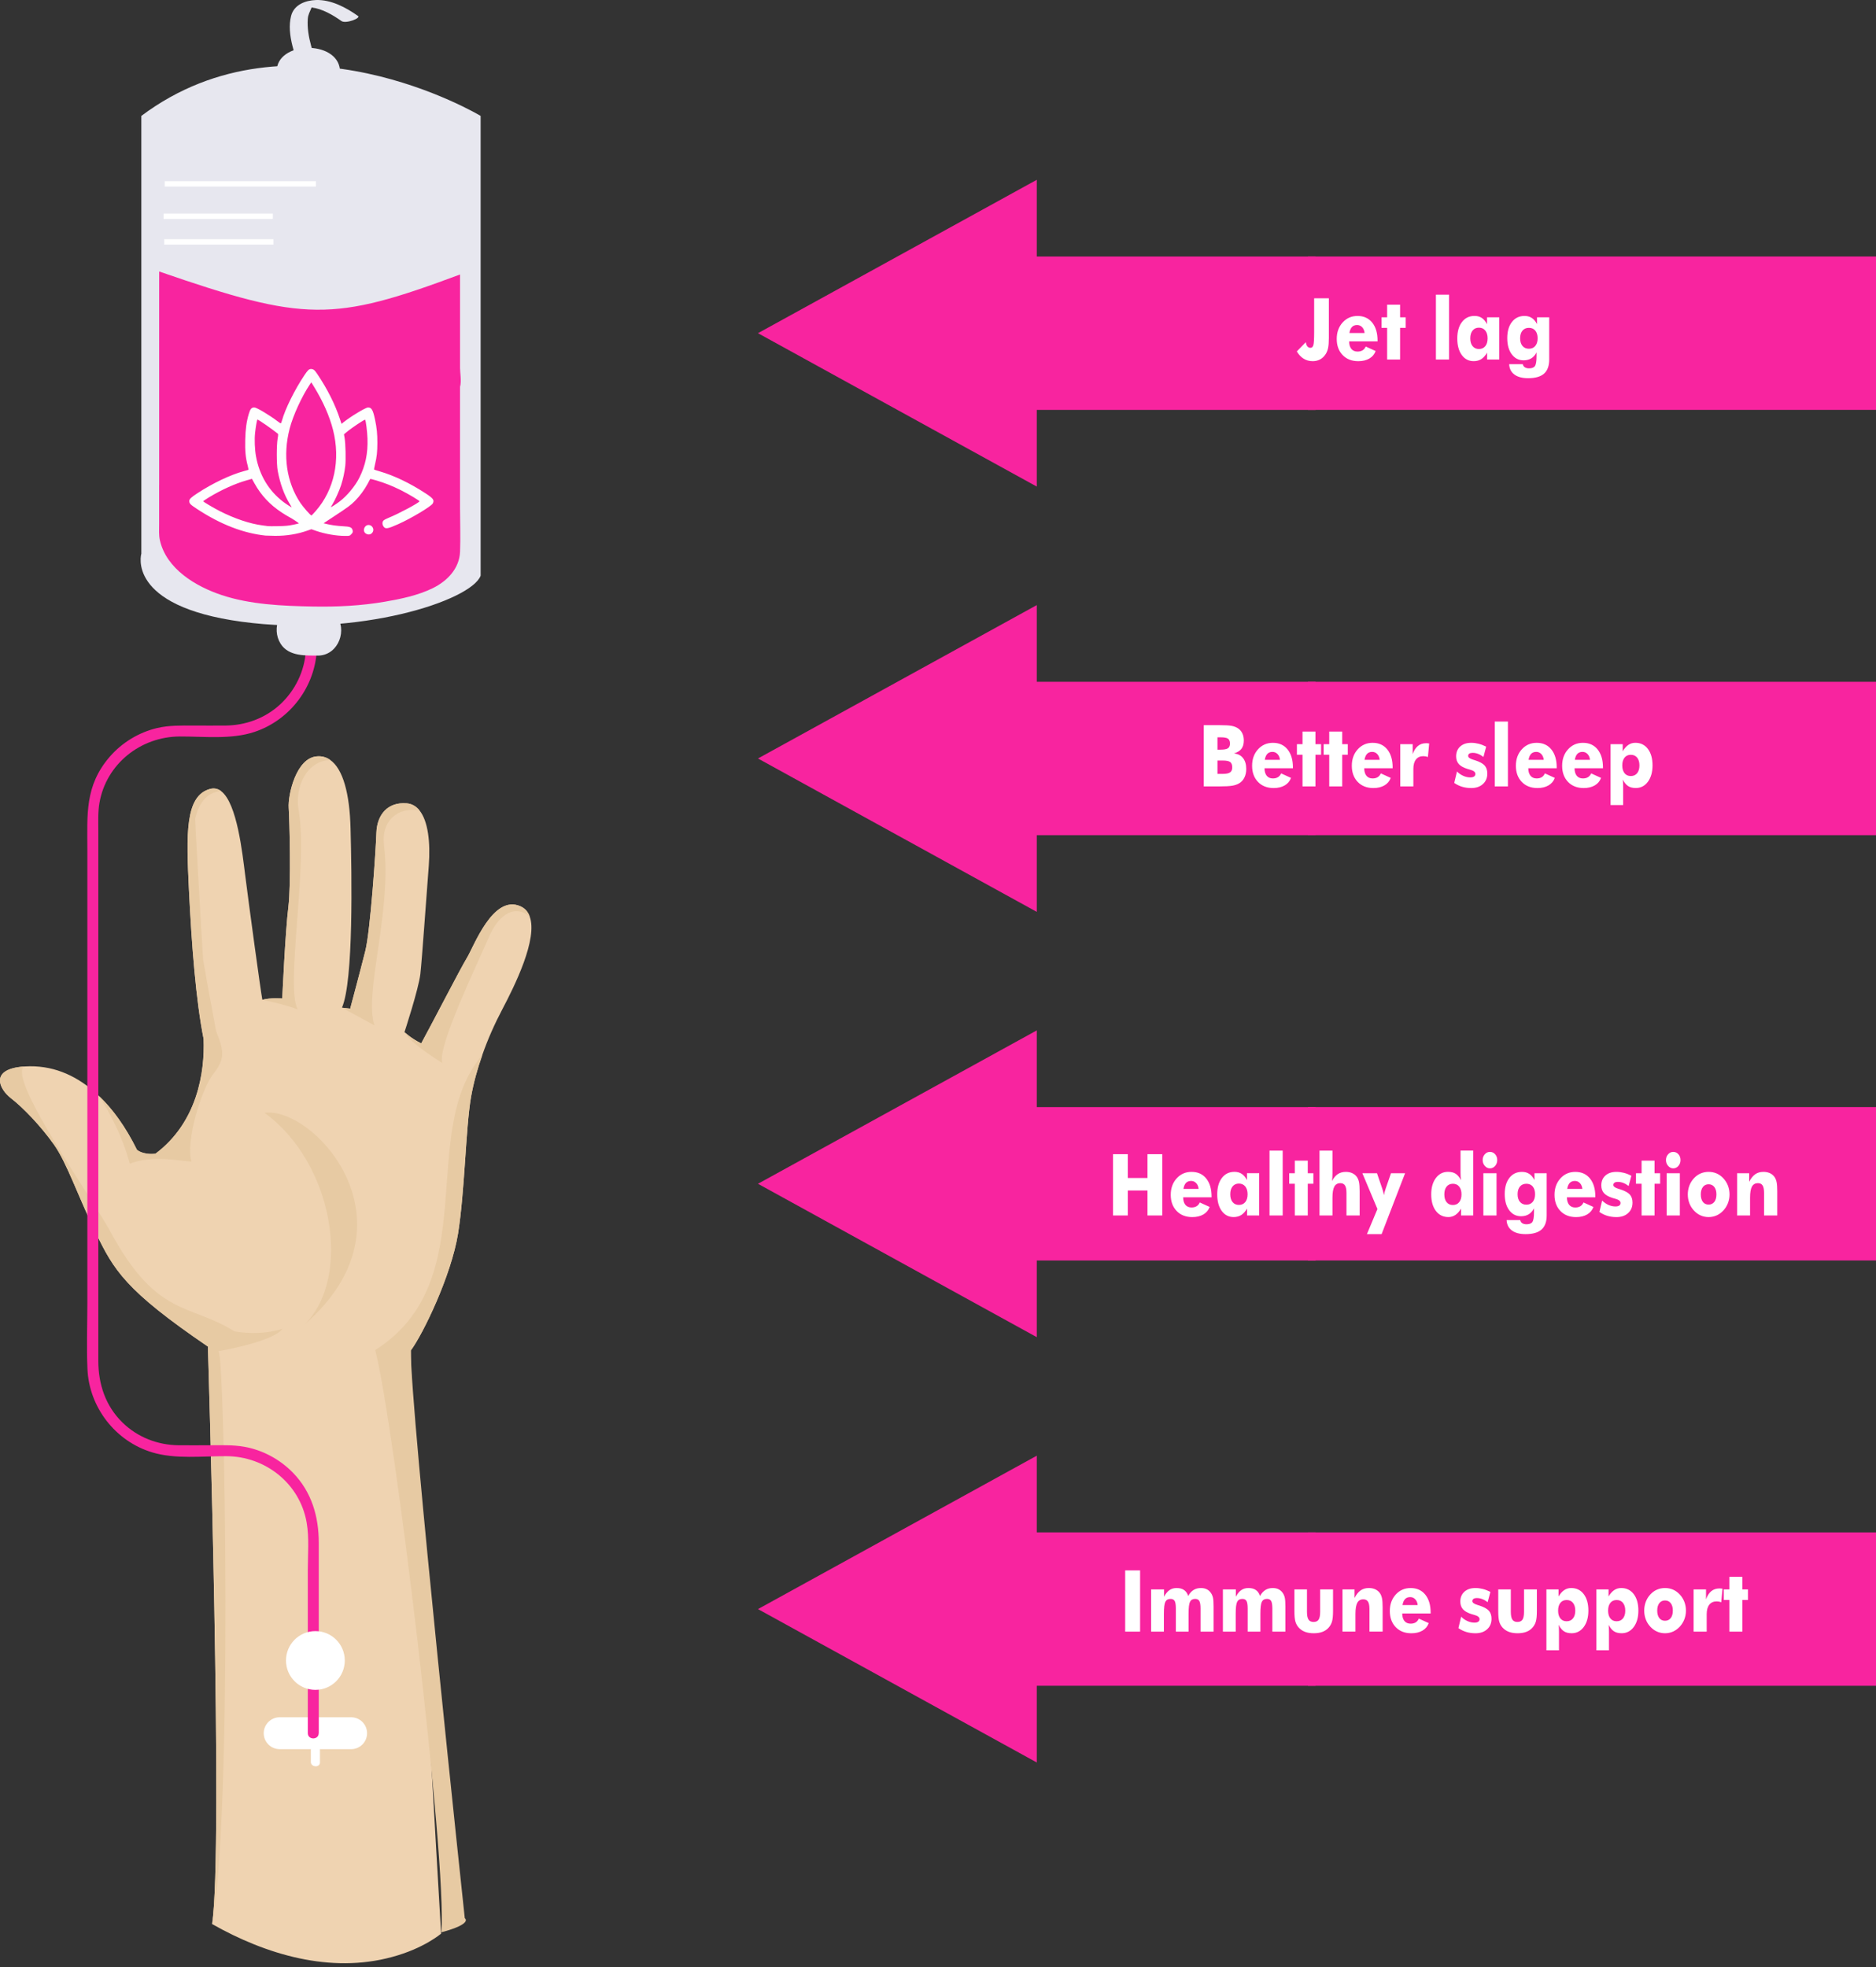 <svg width="372" height="390" viewBox="0 0 372 390" fill="none" xmlns="http://www.w3.org/2000/svg">
<rect x="0" y="0" width="372" height="390" fill="#333333" stroke="none"/>
<path fill-rule="evenodd" clip-rule="evenodd" d="M42.049 381.486C52.761 387.55 65.503 391.347 77.72 388.025C84.083 386.324 87.468 383.385 87.468 383.385C87.468 383.385 81.333 279.31 81.462 267.758C83.906 264.453 89.471 252.935 90.823 244.599C92.161 236.272 92.347 223.57 93.397 217.525C93.891 214.728 94.65 211.958 95.619 209.226L95.627 209.2C96.729 206.039 98.109 202.957 99.638 200.058C102.007 195.56 106.714 186.125 105.021 181.68C104.701 180.8 104.121 180.111 103.218 179.702C97.771 177.237 93.947 187.694 92.61 189.879C91.273 192.064 85.892 202.545 83.525 206.877C81.578 205.936 80.205 204.649 80.205 204.649C80.205 204.649 82.988 196.181 83.354 193.131C83.694 190.073 84.527 178.04 85.029 171.597C85.369 166.988 84.882 162.795 83.187 160.688C82.526 159.863 81.661 159.349 80.606 159.278C76.878 158.99 74.771 161.513 74.638 165.085C74.519 168.65 73.437 184.616 72.433 188.567C71.439 192.533 69.438 199.995 69.438 199.995L67.809 199.793C70.127 194.518 69.754 173.428 69.514 164.331C69.35 157.361 68.013 152.474 65.498 150.693C64.756 150.146 63.878 149.886 62.889 149.962C58.702 150.216 57.079 157.658 57.246 160.141C57.402 162.611 57.751 175.202 57.18 179.841C56.587 184.478 55.969 197.974 55.969 197.974C55.969 197.974 53.797 197.767 52.026 198.227C51.751 197.006 49.299 178.94 48.631 173.612C48.063 169.177 47.019 159.258 43.845 156.859C43.204 156.374 42.458 156.2 41.625 156.432C36.648 157.822 36.935 165.444 37.465 176.476C38.002 187.482 38.858 198.403 40.369 205.997C40.631 212.578 39.13 222.531 30.823 228.749C28.282 229.029 27.152 227.972 27.152 227.972C22.912 219.375 15.585 210.785 4.932 211.451L4.735 211.463C-2.139 211.963 -0.174 215.934 2.175 217.753C4.559 219.592 8.108 223.275 10.704 226.95C13.287 230.611 15.336 236.89 18.958 244.355C22.566 251.827 24.836 255.823 41.221 266.989C41.221 266.989 44.347 367.038 42.044 381.483L42.049 381.486Z" fill="#EFD3B1"/>
<path fill-rule="evenodd" clip-rule="evenodd" d="M42.049 381.486C46.108 360.829 44.627 269.113 43.341 267.897C43.341 267.897 54.085 266.091 56.007 263.472C51.678 264.804 47.654 264.193 46.461 263.959C37.576 258.379 31.118 261.305 21.86 244.15C18.487 237.869 1.587 214.079 4.74 211.466C-2.134 211.965 -0.169 215.936 2.18 217.755C4.564 219.594 8.113 223.277 10.709 226.953C13.292 230.613 15.341 236.892 18.963 244.357C22.571 251.83 24.841 255.826 41.227 266.991C41.227 266.991 44.352 367.04 42.049 381.486Z" fill="#E7CAA3"/>
<path fill-rule="evenodd" clip-rule="evenodd" d="M87.519 383.125C93.881 381.425 92.163 380.327 92.163 380.327C92.163 380.327 81.335 279.312 81.464 267.761C83.909 264.456 89.474 252.937 90.826 244.602C92.163 236.274 92.35 223.572 93.399 217.528C93.894 214.73 94.653 211.96 95.622 209.228C82.541 224.415 96.119 253.898 74.408 267.682C78.195 282.448 88.682 368.867 87.516 383.125H87.519Z" fill="#E7CAA3"/>
<path fill-rule="evenodd" clip-rule="evenodd" d="M80.208 204.652C81.275 206.847 87.713 210.762 87.713 210.762C86.618 207.747 94.552 191.34 97.002 185.681C98.528 182.121 101.565 178.978 105.024 181.68C104.704 180.8 104.123 180.111 103.22 179.702C97.774 177.237 93.949 187.694 92.612 189.879C91.275 192.064 85.894 202.546 83.528 206.877C81.58 205.936 80.208 204.649 80.208 204.649V204.652Z" fill="#E7CAA3"/>
<path fill-rule="evenodd" clip-rule="evenodd" d="M67.811 199.798L74.259 203.315C72.08 197.064 77.773 180.641 76.141 167.56C75.558 162.825 78.79 159.937 83.19 160.691C82.529 159.866 81.663 159.351 80.609 159.281C76.88 158.993 74.774 161.516 74.64 165.088C74.522 168.653 73.439 184.619 72.435 188.57C71.441 192.535 69.441 199.998 69.441 199.998L67.811 199.796V199.798Z" fill="#E7CAA3"/>
<path fill-rule="evenodd" clip-rule="evenodd" d="M52.031 198.231C52.031 198.231 56.396 199.132 59.017 200.126C56.555 195.373 61.159 171.39 59.211 160.628C58.424 156.241 60.684 150.834 65.5 150.698C64.759 150.151 63.881 149.891 62.892 149.966C58.704 150.221 57.082 157.663 57.248 160.148C57.405 162.618 57.753 175.209 57.183 179.848C56.59 184.485 55.972 197.982 55.972 197.982C55.972 197.982 53.8 197.775 52.029 198.234L52.031 198.231Z" fill="#E7CAA3"/>
<path fill-rule="evenodd" clip-rule="evenodd" d="M25.722 230.719C30.331 228.991 35.553 230.184 37.965 230.311C36.782 226.368 39.884 215.949 42.377 212.825C44.867 209.7 44.216 207.959 42.851 204.437C42.798 204.299 40.427 191.319 40.273 190.229C40.217 189.828 38.653 162.525 38.696 162.333C39.721 157.832 42.281 156.962 43.855 156.864C43.215 156.382 42.468 156.205 41.635 156.437C36.658 157.827 36.946 165.449 37.475 176.48C38.013 187.487 38.868 198.408 40.379 206.001C40.641 212.583 39.14 222.535 30.833 228.754C28.293 229.034 27.162 227.977 27.162 227.977C24.849 223.285 22.321 219.859 19.645 217.326C23.058 222.578 24.947 227.629 25.724 230.719H25.722Z" fill="#E7CAA3"/>
<path fill-rule="evenodd" clip-rule="evenodd" d="M52.453 220.643C66.118 230.568 69.857 253.169 60.445 262.566C83.581 242.374 62.135 219.294 52.453 220.643Z" fill="#E7CAA3"/>
<path d="M55.455 340.491H69.627C71.371 340.491 72.788 341.909 72.788 343.652C72.788 345.395 71.371 346.813 69.627 346.813H55.455C53.712 346.813 52.294 345.395 52.294 343.652C52.294 341.909 53.712 340.491 55.455 340.491Z" fill="white"/>
<path d="M61.641 349.366C61.641 348.218 61.641 347.071 61.641 345.923C61.641 344.868 63.444 344.964 63.444 346.019C63.444 347.167 63.444 348.314 63.444 349.462C63.444 350.517 61.641 350.421 61.641 349.364V349.366Z" fill="white"/>
<path d="M63.212 343.64C63.212 335.299 63.212 326.957 63.212 318.617C63.212 314.383 63.212 310.153 63.212 305.92C63.212 300.708 61.812 295.834 58.096 292.009C55.523 289.363 52.097 287.504 48.457 286.86C46.166 286.454 43.83 286.558 41.514 286.558C39.466 286.558 37.417 286.583 35.366 286.558C31.242 286.505 27.283 284.966 24.314 282.077C20.936 278.793 19.496 274.456 19.496 269.837C19.496 267.655 19.496 265.47 19.496 263.288C19.496 243.093 19.496 222.899 19.496 202.702C19.496 192.957 19.496 183.211 19.496 173.466C19.496 170.532 19.496 167.598 19.496 164.662C19.496 162.845 19.407 160.983 19.72 159.19C21.067 151.455 27.889 146.066 35.629 146.026C40.45 146.001 45.81 146.669 50.455 145.123C57.599 142.744 62.604 136.023 62.836 128.498C62.97 124.172 62.844 119.825 62.844 115.498C62.844 113.992 62.844 112.489 62.844 110.983C62.844 109.588 60.677 109.585 60.677 110.983C60.677 115.357 60.677 119.729 60.677 124.101C60.677 125.731 60.742 127.376 60.647 129C60.407 133.077 58.512 136.942 55.515 139.699C52.584 142.396 48.754 143.806 44.789 143.857C42.642 143.884 40.495 143.857 38.348 143.857C35.919 143.857 33.502 143.788 31.115 144.359C27.533 145.214 24.213 147.227 21.796 150.004C16.759 155.797 17.321 161.546 17.321 168.539C17.321 177.293 17.321 186.047 17.321 194.801C17.321 215.964 17.321 237.125 17.321 258.288C17.321 262.662 17.147 267.075 17.341 271.446C17.677 279.042 22.886 285.77 30.174 287.965C34.804 289.36 40.129 288.697 44.905 288.722C52.647 288.762 59.463 294.154 60.81 301.886C61.34 304.926 61.035 308.243 61.035 311.308C61.035 321.318 61.035 331.331 61.035 341.344C61.035 342.108 61.035 342.87 61.035 343.634C61.035 345.03 63.202 345.032 63.202 343.634L63.212 343.64Z" fill="#F8249F"/>
<path d="M62.541 323.405C65.76 323.405 68.369 326.013 68.369 329.232C68.369 332.451 65.758 335.06 62.541 335.06C59.322 335.06 56.711 332.449 56.711 329.232C56.711 326.013 59.32 323.405 62.541 323.405Z" fill="white"/>
<path d="M66.593 121.871C64.895 119.76 61.646 119.765 59.188 119.903C55.47 120.113 53.724 124.608 55.649 127.646C57.274 130.209 60.692 129.977 63.316 129.977C67.165 129.752 68.959 124.818 66.595 121.871H66.593Z" fill="#E7E7EF"/>
<path d="M28.025 22.982L28.028 109.782C28.028 109.782 24.912 120.166 47.962 123.279C71.013 126.394 93.44 119.124 95.309 114.141L95.306 22.98C95.306 22.98 57.927 0.553 28.025 22.982Z" fill="#E7E7EF"/>
<path d="M70.995 3.169C68.616 1.476 65.634 -0.103 62.645 0.005C60.536 0.083 58.295 0.934 57.725 3.151C56.767 6.88 58.661 11.395 59.92 14.804C60.286 15.793 63.699 14.912 63.409 14.128C62.228 10.934 60.78 7.233 61.032 3.749C61.098 2.851 61.454 2.339 61.757 1.564C61.888 1.224 62.276 1.357 61.641 1.463C61.33 1.516 61.641 1.463 61.794 1.481C63.888 1.733 66 2.959 67.7 4.168C68.555 4.776 71.603 3.598 70.997 3.166L70.995 3.169Z" fill="#E7E7EF"/>
<path d="M67.425 13.938C67.428 13.9 67.423 13.865 67.412 13.832C66.865 7.851 54.804 8.131 54.867 14.168C54.93 20.273 66.832 19.955 67.41 14.072C67.423 14.029 67.43 13.986 67.428 13.938H67.425Z" fill="#E7E7EF"/>
<path d="M91.225 72.89C91.225 72.657 91.225 72.425 91.225 72.193C91.225 71.51 91.225 70.826 91.225 70.142V70.14C91.225 64.9 91.225 59.663 91.225 54.423C65.992 63.838 60.483 63.828 31.567 53.83L31.564 58.538C31.564 61.618 31.564 64.696 31.564 67.776L31.575 67.816L31.564 67.852C31.564 73.301 31.564 78.747 31.564 84.197C31.564 88.18 31.564 92.163 31.564 96.147L31.557 96.182C31.557 98.743 31.557 101.301 31.557 103.861C31.557 104.959 31.466 106.066 31.711 107.143C33.013 112.835 38.845 116.288 43.969 117.991C49.66 119.883 56.03 120.14 61.963 120.256C66.772 120.35 71.6 120.118 76.346 119.298C79.512 118.753 82.879 118.052 85.793 116.629C88.687 115.216 91.101 112.736 91.227 109.368C91.331 106.611 91.227 103.831 91.227 101.071L91.22 101.041C91.22 92.93 91.22 84.822 91.22 76.714C91.545 75.576 91.22 73.891 91.22 72.89H91.225Z" fill="#F8249F"/>
<path d="M62.642 36.991H32.667V35.924H62.642V36.991Z" fill="white"/>
<path d="M32.558 48.495H54.229V47.428H32.558V48.495Z" fill="white"/>
<path d="M32.43 43.414H54.1V42.347H32.43V43.414Z" fill="white"/>
<path fill-rule="evenodd" clip-rule="evenodd" d="M52.761 106.205C48.293 105.746 43.767 104 39.082 100.925C37.715 100.029 37.536 99.84 37.536 99.323C37.536 98.954 37.904 98.606 39.168 97.779C42.183 95.806 45.699 94.136 48.376 93.407C48.785 93.296 49.168 93.19 49.226 93.17C49.299 93.147 49.264 92.882 49.118 92.33C48.704 90.778 48.573 89.436 48.626 87.231C48.679 85.042 48.876 83.609 49.342 82.032C49.625 81.073 49.877 80.786 50.432 80.786C50.891 80.786 53.426 82.294 55.049 83.536C55.344 83.76 55.624 83.944 55.672 83.944C55.72 83.944 55.831 83.679 55.922 83.354C56.542 81.094 58.432 77.277 60.341 74.424C61.038 73.384 61.27 73.162 61.671 73.162C62.14 73.162 62.392 73.366 62.942 74.191C64.966 77.224 66.449 80.183 67.418 83.117L67.723 84.038L68.116 83.722C69.532 82.587 72.476 80.808 72.96 80.796C73.679 80.776 73.957 81.252 74.375 83.235C74.718 84.858 74.834 86.031 74.829 87.822C74.824 89.63 74.723 90.567 74.365 92.067C74.237 92.607 74.153 93.074 74.181 93.102C74.209 93.13 74.721 93.293 75.321 93.468C78.129 94.282 81.305 95.804 84.353 97.797C85.937 98.834 86.166 99.149 85.818 99.822C85.523 100.393 81.502 102.802 78.939 103.939C76.812 104.886 76.386 104.944 76.023 104.346C75.773 103.937 75.783 103.493 76.048 103.208C76.164 103.082 76.666 102.819 77.158 102.623C78.999 101.888 83.079 99.704 83.182 99.399C83.222 99.275 81.002 97.948 79.474 97.181C78.795 96.841 77.688 96.344 77.014 96.079C75.637 95.534 73.439 94.868 73.399 94.981C73.384 95.022 73.172 95.428 72.925 95.884C72.251 97.128 71.346 98.354 70.394 99.308C69.501 100.203 69.13 100.476 66.05 102.504L64.166 103.745L64.632 103.864C65.568 104.103 66.83 104.28 68.005 104.338C69.325 104.404 69.703 104.535 69.877 104.989C70.034 105.398 69.983 105.602 69.648 105.937C69.327 106.258 69.325 106.258 68.424 106.258C66.678 106.258 64.436 105.867 62.662 105.251L61.739 104.931L60.957 105.206C58.961 105.91 56.754 106.265 54.526 106.243C53.737 106.235 52.94 106.212 52.758 106.195L52.761 106.205ZM58.089 104.058C58.704 103.929 59.229 103.803 59.254 103.778C59.309 103.723 57.836 102.756 57.226 102.446C56.981 102.322 56.376 101.954 55.881 101.629C53.5 100.062 51.777 98.218 50.44 95.804L49.96 94.938L48.878 95.249C46.577 95.91 43.986 97.078 41.499 98.571C40.825 98.975 40.288 99.346 40.303 99.394C40.346 99.522 42.344 100.708 43.585 101.339C46.517 102.832 49.622 103.871 52.049 104.172C52.518 104.23 53.008 104.295 53.136 104.318C53.268 104.341 54.181 104.343 55.17 104.323C56.618 104.293 57.185 104.242 58.086 104.053L58.089 104.058ZM62.602 101.326C66.282 97.128 67.551 91.197 66.04 85.241C65.346 82.509 64.045 79.557 62.241 76.636L61.726 75.801L61.421 76.257C59.827 78.641 58.111 82.39 57.44 84.963C56.045 90.312 56.807 95.592 59.569 99.724C60.122 100.549 61.58 102.201 61.754 102.201C61.799 102.201 62.18 101.808 62.602 101.326ZM57.491 99.979C56.335 98.092 55.548 95.925 55.061 93.309C54.832 92.062 54.824 88.271 55.051 86.979C55.18 86.243 55.187 86.071 55.084 85.985C53.956 85.069 51.244 83.188 51.05 83.188C50.959 83.188 50.712 84.595 50.576 85.882C50.44 87.176 50.518 89.133 50.763 90.481C51.439 94.214 53.268 97.272 56.151 99.489C56.658 99.88 57.745 100.587 57.836 100.587C57.851 100.587 57.695 100.312 57.488 99.974L57.491 99.979ZM67.39 99.394C68.82 98.306 70.422 96.376 71.237 94.754C72.471 92.297 72.973 89.888 72.869 86.926C72.821 85.531 72.546 83.369 72.403 83.225C72.296 83.119 69.728 84.835 68.689 85.708L68.207 86.111L68.336 86.85C68.525 87.938 68.601 91.177 68.465 92.37C68.316 93.664 68.046 94.913 67.637 96.197C67.291 97.277 66.388 99.275 65.901 100.032C65.748 100.271 65.621 100.498 65.621 100.534C65.621 100.627 66.585 100.007 67.39 99.396V99.394ZM72.554 105.796C71.81 105.342 72.206 104.091 73.094 104.091C73.77 104.091 74.239 104.848 73.934 105.446C73.659 105.98 73.094 106.127 72.554 105.799V105.796Z" fill="#FEFEFE"/>
<path d="M260.876 81.27H205.588V96.477L150.3 66.063L205.588 35.649V50.856H260.876V81.27Z" fill="#F8249F"/>
<path d="M259.68 51.178H371.678V80.948H259.68V51.178Z" fill="#F8249F" stroke="#F8249F" stroke-width="0.645"/>
<path d="M260.588 59.143H263.502V67.027C263.502 67.882 263.452 68.54 263.353 69C263.255 69.459 263.096 69.862 262.869 70.218C262.571 70.677 262.206 71.025 261.772 71.26C261.335 71.495 260.848 71.611 260.308 71.611C259.632 71.611 259.032 71.447 258.507 71.121C257.98 70.796 257.526 70.314 257.15 69.676L258.936 67.842C258.981 68.2 259.085 68.477 259.244 68.672C259.405 68.866 259.61 68.964 259.854 68.964C260.132 68.964 260.324 68.788 260.43 68.44C260.535 68.091 260.588 67.219 260.588 65.826V59.146V59.143ZM270.589 66.023C270.538 65.546 270.379 65.165 270.109 64.877C269.837 64.59 269.504 64.444 269.105 64.444C268.679 64.444 268.338 64.575 268.086 64.837C267.836 65.1 267.667 65.496 267.584 66.023H270.589ZM273.157 67.688H267.526C267.531 68.334 267.68 68.831 267.967 69.181C268.258 69.532 268.666 69.709 269.193 69.709C269.592 69.709 269.925 69.623 270.198 69.456C270.467 69.287 270.674 69.037 270.818 68.707L272.783 69.603C272.549 70.246 272.132 70.74 271.537 71.088C270.939 71.437 270.208 71.613 269.342 71.613C268.051 71.613 267.014 71.21 266.237 70.4C265.455 69.587 265.066 68.52 265.066 67.193C265.066 65.889 265.457 64.804 266.234 63.941C267.014 63.079 268 62.647 269.193 62.647C270.42 62.647 271.388 63.084 272.097 63.957C272.806 64.832 273.162 66.028 273.162 67.549V67.69L273.157 67.688ZM275.061 71.288V65.004H273.951V62.915H275.061V60.417H277.63V62.915H278.74V65.004H277.63V71.288H275.061ZM284.731 71.288V58.432H287.345V71.288H284.731ZM294.986 67.092C294.986 66.439 294.835 65.924 294.524 65.541C294.216 65.157 293.795 64.968 293.263 64.968C292.731 64.968 292.312 65.157 292.007 65.538C291.701 65.914 291.547 66.436 291.547 67.092C291.547 67.743 291.701 68.258 292.009 68.636C292.317 69.012 292.736 69.199 293.263 69.199C293.795 69.199 294.216 69.012 294.524 68.636C294.832 68.26 294.986 67.746 294.986 67.092ZM297.287 62.915V71.288H294.885V69.928C294.542 70.508 294.158 70.932 293.732 71.204C293.303 71.474 292.801 71.608 292.226 71.608C291.237 71.608 290.45 71.199 289.857 70.385C289.267 69.57 288.972 68.475 288.972 67.105C288.972 65.738 289.282 64.653 289.9 63.846C290.518 63.041 291.348 62.64 292.395 62.64C292.953 62.64 293.434 62.776 293.836 63.043C294.239 63.313 294.585 63.725 294.872 64.287V62.912H297.289L297.287 62.915ZM304.9 67.075C304.9 66.429 304.746 65.922 304.441 65.554C304.136 65.185 303.715 65.001 303.177 65.001C302.635 65.001 302.209 65.185 301.898 65.554C301.588 65.922 301.432 66.429 301.432 67.075C301.432 67.716 301.588 68.22 301.898 68.591C302.209 68.962 302.635 69.146 303.177 69.146C303.71 69.146 304.131 68.962 304.439 68.591C304.744 68.22 304.9 67.713 304.9 67.075ZM307.201 62.915V71.273C307.201 72.541 306.86 73.475 306.177 74.08C305.496 74.686 304.439 74.989 303.013 74.989C301.858 74.989 300.952 74.746 300.299 74.262C299.643 73.778 299.297 73.089 299.257 72.204H301.961C302.002 72.463 302.128 72.668 302.347 72.814C302.564 72.96 302.852 73.036 303.208 73.036C303.77 73.036 304.159 72.882 304.368 72.577C304.58 72.269 304.688 71.626 304.688 70.642V69.877C304.416 70.405 304.065 70.798 303.639 71.056C303.213 71.313 302.708 71.442 302.123 71.442C301.144 71.442 300.362 71.043 299.767 70.241C299.176 69.444 298.881 68.376 298.881 67.042C298.881 65.697 299.191 64.628 299.809 63.836C300.427 63.041 301.257 62.645 302.304 62.645C302.857 62.645 303.334 62.776 303.737 63.036C304.141 63.296 304.489 63.704 304.782 64.259V62.917H307.198L307.201 62.915Z" fill="white"/>
<path d="M260.876 249.92H205.588V265.127L150.3 234.713L205.588 204.299V219.506H260.876V249.92Z" fill="#F8249F"/>
<path d="M372 219.506H259.357V249.92H372V219.506Z" fill="#F8249F"/>
<path d="M220.707 240.992V228.848H223.635V233.57H227.541V228.848H230.47V240.992H227.541V236.05H223.635V240.992H220.707ZM237.677 235.727C237.627 235.251 237.468 234.87 237.195 234.582C236.923 234.294 236.59 234.148 236.191 234.148C235.765 234.148 235.424 234.279 235.172 234.542C234.922 234.804 234.753 235.2 234.67 235.727H237.677ZM240.245 237.392H234.612C234.617 238.038 234.766 238.535 235.053 238.886C235.343 239.236 235.752 239.413 236.279 239.413C236.678 239.413 237.011 239.327 237.283 239.161C237.553 238.992 237.763 238.742 237.904 238.411L239.869 239.307C239.635 239.95 239.218 240.445 238.623 240.793C238.025 241.141 237.294 241.318 236.428 241.318C235.137 241.318 234.1 240.914 233.323 240.104C232.541 239.292 232.152 238.225 232.152 236.898C232.152 235.594 232.543 234.509 233.32 233.646C234.102 232.783 235.089 232.352 236.279 232.352C237.505 232.352 238.474 232.788 239.183 233.661C239.892 234.537 240.248 235.732 240.248 237.254V237.395L240.245 237.392ZM247.39 236.797C247.39 236.144 247.236 235.629 246.928 235.245C246.62 234.862 246.199 234.673 245.666 234.673C245.134 234.673 244.715 234.862 244.41 235.243C244.105 235.619 243.951 236.141 243.951 236.797C243.951 237.448 244.105 237.962 244.413 238.341C244.72 238.717 245.139 238.903 245.666 238.903C246.199 238.903 246.62 238.717 246.928 238.341C247.236 237.965 247.39 237.45 247.39 236.797ZM249.69 232.619V240.992H247.286V239.633C246.943 240.213 246.56 240.637 246.133 240.909C245.704 241.179 245.202 241.313 244.627 241.313C243.638 241.313 242.849 240.904 242.256 240.089C241.665 239.274 241.37 238.179 241.37 236.81C241.37 235.442 241.681 234.357 242.299 233.55C242.917 232.745 243.749 232.344 244.794 232.344C245.351 232.344 245.833 232.481 246.237 232.748C246.64 233.018 246.986 233.429 247.273 233.992V232.617H249.693L249.69 232.619ZM251.736 240.992V228.136H254.35V240.992H251.736ZM256.754 240.992V234.708H255.641V232.619H256.754V230.122H259.322V232.619H260.435V234.708H259.322V240.992H256.754ZM261.651 240.992V228.136H264.219V232.65C264.219 232.947 264.211 233.225 264.196 233.48C264.181 233.734 264.161 233.964 264.13 234.168C264.458 233.543 264.844 233.083 265.286 232.791C265.732 232.498 266.262 232.352 266.875 232.352C267.357 232.352 267.781 232.44 268.154 232.612C268.527 232.788 268.833 233.036 269.065 233.363C269.262 233.644 269.4 233.989 269.484 234.39C269.567 234.794 269.61 235.397 269.61 236.199V240.995H266.996V236.509C266.996 235.838 266.898 235.354 266.706 235.049C266.514 234.746 266.207 234.592 265.78 234.592C265.238 234.592 264.842 234.819 264.592 235.271C264.345 235.722 264.219 236.459 264.219 237.478V240.995H261.651V240.992ZM271.053 244.696L273.137 239.718L270.15 232.619H273.048L274.083 235.644C274.171 235.899 274.244 236.133 274.302 236.353C274.36 236.572 274.405 236.774 274.433 236.963C274.463 236.762 274.506 236.56 274.562 236.343C274.62 236.131 274.693 235.899 274.779 235.644L275.828 232.619H278.621L273.964 244.696H271.053ZM289.807 236.815C289.807 236.164 289.653 235.649 289.348 235.271C289.045 234.895 288.626 234.708 288.101 234.708C287.574 234.708 287.158 234.895 286.855 235.271C286.552 235.647 286.401 236.161 286.401 236.815C286.401 237.471 286.552 237.988 286.853 238.361C287.153 238.734 287.569 238.921 288.101 238.921C288.626 238.921 289.045 238.734 289.348 238.359C289.653 237.983 289.807 237.468 289.807 236.815ZM292.125 228.136V240.992H289.718V239.633C289.385 240.195 289.012 240.616 288.596 240.894C288.18 241.174 287.72 241.313 287.211 241.313C286.169 241.313 285.342 240.904 284.726 240.092C284.11 239.279 283.803 238.184 283.803 236.807C283.803 235.475 284.11 234.395 284.723 233.575C285.336 232.756 286.136 232.344 287.123 232.344C287.748 232.344 288.26 232.47 288.651 232.725C289.045 232.98 289.396 233.406 289.703 234.004C289.673 233.805 289.653 233.58 289.638 233.328C289.623 233.076 289.615 232.801 289.615 232.511V228.131H292.123L292.125 228.136ZM294.005 230.006C294.005 229.559 294.146 229.178 294.428 228.865C294.708 228.55 295.047 228.394 295.445 228.394C295.856 228.394 296.199 228.55 296.474 228.858C296.752 229.166 296.891 229.549 296.891 230.008C296.891 230.467 296.749 230.856 296.467 231.174C296.187 231.494 295.846 231.656 295.445 231.656C295.052 231.656 294.713 231.492 294.431 231.166C294.148 230.841 294.005 230.455 294.005 230.008V230.006ZM294.141 240.995V232.622H296.754V240.995H294.141ZM304.398 236.782C304.398 236.136 304.244 235.629 303.939 235.261C303.634 234.892 303.213 234.708 302.675 234.708C302.133 234.708 301.707 234.892 301.396 235.261C301.086 235.629 300.93 236.136 300.93 236.782C300.93 237.423 301.086 237.927 301.396 238.298C301.707 238.669 302.133 238.853 302.675 238.853C303.208 238.853 303.629 238.669 303.937 238.298C304.242 237.927 304.398 237.42 304.398 236.782ZM306.699 232.622V240.98C306.699 242.249 306.358 243.182 305.675 243.787C304.994 244.393 303.937 244.696 302.511 244.696C301.356 244.696 300.45 244.453 299.794 243.969C299.138 243.485 298.793 242.796 298.752 241.911H301.457C301.497 242.17 301.623 242.375 301.843 242.521C302.06 242.667 302.347 242.743 302.703 242.743C303.266 242.743 303.654 242.589 303.863 242.284C304.075 241.976 304.184 241.333 304.184 240.349V239.585C303.911 240.112 303.561 240.505 303.134 240.763C302.708 241.02 302.203 241.149 301.618 241.149C300.639 241.149 299.855 240.75 299.262 239.948C298.672 239.151 298.377 238.084 298.377 236.749C298.377 235.404 298.687 234.335 299.305 233.543C299.923 232.748 300.755 232.352 301.8 232.352C302.352 232.352 302.829 232.483 303.235 232.743C303.639 233.003 303.987 233.411 304.28 233.966V232.624H306.699V232.622ZM313.775 235.73C313.725 235.253 313.566 234.872 313.293 234.585C313.021 234.297 312.688 234.151 312.289 234.151C311.863 234.151 311.522 234.282 311.27 234.544C311.02 234.807 310.851 235.203 310.768 235.73H313.775ZM316.343 237.395H310.71C310.715 238.041 310.864 238.538 311.152 238.888C311.442 239.239 311.85 239.416 312.378 239.416C312.776 239.416 313.109 239.33 313.382 239.163C313.652 238.994 313.859 238.744 314.002 238.414L315.968 239.31C315.733 239.953 315.317 240.447 314.721 240.795C314.123 241.144 313.392 241.32 312.527 241.32C311.235 241.32 310.198 240.917 309.421 240.107C308.639 239.294 308.25 238.227 308.25 236.9C308.25 235.596 308.642 234.511 309.419 233.649C310.201 232.786 311.187 232.354 312.378 232.354C313.604 232.354 314.572 232.791 315.281 233.664C315.99 234.539 316.346 235.735 316.346 237.256V237.397L316.343 237.395ZM317.153 240.299L317.696 238.041C318.079 238.417 318.498 238.707 318.954 238.908C319.414 239.11 319.873 239.211 320.337 239.211C320.665 239.211 320.915 239.151 321.086 239.032C321.258 238.914 321.343 238.739 321.343 238.515C321.343 238.144 320.998 237.867 320.307 237.682C320.082 237.622 319.898 237.569 319.764 237.526C318.98 237.281 318.415 236.963 318.059 236.567C317.706 236.174 317.529 235.659 317.529 235.031C317.529 234.216 317.799 233.568 318.341 233.081C318.881 232.594 319.613 232.352 320.536 232.352C321.013 232.352 321.495 232.415 321.987 232.539C322.479 232.662 322.981 232.856 323.493 233.116L322.95 235.155C322.605 234.89 322.252 234.685 321.893 234.547C321.535 234.408 321.18 234.34 320.821 234.34C320.524 234.34 320.299 234.393 320.145 234.499C319.991 234.605 319.918 234.756 319.918 234.955C319.918 235.253 320.261 235.505 320.947 235.712C321.106 235.76 321.222 235.798 321.301 235.821C322.204 236.113 322.832 236.456 323.188 236.85C323.541 237.246 323.717 237.781 323.717 238.454C323.717 239.31 323.427 240.003 322.845 240.528C322.264 241.058 321.492 241.32 320.536 241.32C319.885 241.32 319.282 241.234 318.725 241.068C318.167 240.899 317.643 240.644 317.156 240.301L317.153 240.299ZM325.516 240.995V234.711H324.404V232.622H325.516V230.124H328.084V232.622H329.197V234.711H328.084V240.995H325.516ZM330.352 230.006C330.352 229.559 330.493 229.178 330.776 228.865C331.056 228.55 331.394 228.394 331.793 228.394C332.204 228.394 332.547 228.55 332.822 228.858C333.099 229.166 333.238 229.549 333.238 230.008C333.238 230.467 333.097 230.856 332.814 231.174C332.534 231.494 332.194 231.656 331.793 231.656C331.399 231.656 331.061 231.492 330.779 231.166C330.496 230.841 330.352 230.455 330.352 230.008V230.006ZM330.488 240.995V232.622H333.102V240.995H330.488ZM340.357 236.827C340.357 236.204 340.216 235.712 339.939 235.351C339.661 234.991 339.283 234.812 338.808 234.812C338.329 234.812 337.953 234.993 337.673 235.351C337.398 235.71 337.259 236.204 337.259 236.827C337.259 237.453 337.398 237.945 337.671 238.303C337.943 238.659 338.324 238.838 338.806 238.838C339.285 238.838 339.661 238.659 339.941 238.303C340.216 237.947 340.355 237.453 340.355 236.827H340.357ZM342.956 236.827C342.956 237.43 342.85 238.005 342.643 238.545C342.436 239.088 342.136 239.574 341.737 240.006C341.336 240.437 340.89 240.765 340.393 240.985C339.896 241.204 339.368 241.315 338.811 241.315C338.243 241.315 337.711 241.204 337.217 240.985C336.72 240.763 336.276 240.435 335.885 240.006C335.491 239.585 335.193 239.103 334.989 238.56C334.785 238.013 334.681 237.438 334.681 236.827C334.681 236.217 334.785 235.639 334.986 235.094C335.188 234.554 335.486 234.067 335.885 233.633C336.271 233.21 336.709 232.887 337.209 232.672C337.703 232.458 338.238 232.349 338.811 232.349C339.384 232.349 339.918 232.458 340.41 232.672C340.902 232.887 341.346 233.21 341.737 233.633C342.141 234.072 342.444 234.562 342.648 235.102C342.852 235.642 342.956 236.219 342.956 236.825V236.827ZM344.457 240.995V232.622H346.851V234.32C347.196 233.638 347.598 233.139 348.052 232.821C348.506 232.506 349.051 232.349 349.684 232.349C350.166 232.349 350.59 232.438 350.963 232.609C351.336 232.786 351.642 233.033 351.874 233.361C352.07 233.641 352.209 233.987 352.292 234.388C352.376 234.791 352.419 235.394 352.419 236.197V240.992H349.805V236.507C349.805 235.836 349.707 235.351 349.515 235.046C349.323 234.743 349.015 234.59 348.589 234.59C348.047 234.59 347.651 234.817 347.401 235.268C347.154 235.72 347.027 236.456 347.027 237.476V240.992H344.459L344.457 240.995Z" fill="white"/>
<path d="M260.876 334.248H205.588V349.455L150.3 319.041L205.588 288.626V303.834H260.876V334.248Z" fill="#F8249F"/>
<path d="M372 303.833H259.357V334.248H372V303.833Z" fill="#F8249F"/>
<path d="M223.116 323.508V311.364H226.075V323.508H223.116ZM238.058 323.508V318.937C238.058 318.213 237.977 317.711 237.821 317.436C237.659 317.159 237.384 317.02 236.993 317.02C236.504 317.02 236.166 317.211 235.972 317.597C235.782 317.983 235.687 318.765 235.687 319.959V323.508H233.164V318.937C233.164 318.2 233.086 317.698 232.929 317.428C232.773 317.156 232.5 317.02 232.112 317.02C231.622 317.02 231.282 317.209 231.085 317.59C230.891 317.968 230.792 318.758 230.792 319.959V323.508H228.255V315.135H230.823V316.591C231.13 316.001 231.486 315.564 231.89 315.284C232.293 315.004 232.768 314.865 233.315 314.865C233.916 314.865 234.41 314.997 234.791 315.259C235.174 315.521 235.449 315.917 235.616 316.445C235.903 315.912 236.254 315.516 236.67 315.256C237.087 314.997 237.576 314.865 238.139 314.865C238.585 314.865 238.974 314.951 239.307 315.118C239.642 315.287 239.922 315.539 240.147 315.879C240.326 316.142 240.455 316.455 240.533 316.808C240.608 317.161 240.646 317.736 240.646 318.531V318.715V323.511H238.063L238.058 323.508ZM252.299 323.508V318.937C252.299 318.213 252.218 317.711 252.062 317.436C251.9 317.159 251.625 317.02 251.234 317.02C250.745 317.02 250.407 317.211 250.212 317.597C250.023 317.983 249.927 318.765 249.927 319.959V323.508H247.405V318.937C247.405 318.2 247.326 317.698 247.17 317.428C247.014 317.156 246.741 317.02 246.353 317.02C245.863 317.02 245.523 317.209 245.326 317.59C245.132 317.968 245.033 318.758 245.033 319.959V323.508H242.495V315.135H245.064V316.591C245.371 316.001 245.727 315.564 246.131 315.284C246.534 315.004 247.009 314.865 247.556 314.865C248.156 314.865 248.651 314.997 249.032 315.259C249.415 315.521 249.69 315.917 249.857 316.445C250.144 315.912 250.495 315.516 250.911 315.256C251.327 314.997 251.817 314.865 252.377 314.865C252.823 314.865 253.212 314.951 253.545 315.118C253.881 315.287 254.161 315.539 254.385 315.879C254.564 316.142 254.693 316.455 254.771 316.808C254.847 317.161 254.885 317.736 254.885 318.531V318.715V323.511H252.301L252.299 323.508ZM264.332 315.135V319.409C264.332 320.355 264.264 321.056 264.13 321.513C263.997 321.969 263.77 322.373 263.452 322.726C263.124 323.097 262.715 323.375 262.228 323.556C261.739 323.74 261.164 323.831 260.503 323.831C259.847 323.831 259.277 323.74 258.79 323.556C258.3 323.375 257.889 323.097 257.546 322.726C257.228 322.383 257.004 321.982 256.87 321.52C256.736 321.059 256.673 320.355 256.673 319.409V315.135H259.166V319.603C259.166 320.302 259.269 320.809 259.473 321.124C259.678 321.435 260.011 321.591 260.472 321.591C260.939 321.591 261.272 321.437 261.474 321.132C261.676 320.824 261.779 320.314 261.779 319.603V315.135H264.332ZM266.207 323.508V315.135H268.601V316.833C268.946 316.152 269.347 315.652 269.801 315.335C270.256 315.019 270.8 314.863 271.434 314.863C271.916 314.863 272.339 314.951 272.713 315.123C273.086 315.299 273.391 315.546 273.623 315.874C273.82 316.154 273.959 316.5 274.042 316.901C274.125 317.305 274.168 317.908 274.168 318.71V323.506H271.555V319.02C271.555 318.349 271.456 317.865 271.265 317.56C271.073 317.257 270.765 317.103 270.339 317.103C269.796 317.103 269.4 317.33 269.151 317.782C268.903 318.233 268.777 318.97 268.777 319.989V323.506H266.209L266.207 323.508ZM281.118 318.243C281.068 317.766 280.909 317.386 280.637 317.098C280.364 316.81 280.031 316.664 279.633 316.664C279.206 316.664 278.866 316.795 278.613 317.058C278.364 317.32 278.195 317.716 278.111 318.243H281.118ZM283.687 319.908H278.053C278.058 320.554 278.207 321.051 278.495 321.402C278.785 321.752 279.194 321.929 279.721 321.929C280.119 321.929 280.452 321.843 280.725 321.677C280.995 321.508 281.204 321.258 281.346 320.927L283.311 321.823C283.076 322.466 282.66 322.961 282.064 323.309C281.467 323.657 280.735 323.834 279.87 323.834C278.578 323.834 277.541 323.43 276.764 322.62C275.982 321.808 275.594 320.741 275.594 319.414C275.594 318.11 275.985 317.025 276.762 316.162C277.544 315.299 278.53 314.868 279.721 314.868C280.947 314.868 281.916 315.304 282.625 316.177C283.333 317.053 283.689 318.248 283.689 319.77V319.911L283.687 319.908ZM289.196 322.812L289.739 320.554C290.122 320.93 290.541 321.22 290.998 321.422C291.457 321.624 291.916 321.725 292.38 321.725C292.708 321.725 292.958 321.664 293.129 321.546C293.301 321.427 293.387 321.253 293.387 321.028C293.387 320.658 293.041 320.38 292.35 320.196C292.125 320.135 291.941 320.082 291.807 320.039C291.023 319.795 290.458 319.477 290.102 319.081C289.749 318.687 289.572 318.173 289.572 317.544C289.572 316.73 289.842 316.081 290.384 315.594C290.924 315.108 291.656 314.865 292.579 314.865C293.056 314.865 293.538 314.928 294.03 315.052C294.522 315.176 295.024 315.37 295.536 315.63L294.994 317.668C294.648 317.403 294.295 317.199 293.937 317.06C293.578 316.921 293.223 316.853 292.864 316.853C292.567 316.853 292.342 316.906 292.188 317.012C292.034 317.118 291.961 317.27 291.961 317.469C291.961 317.766 292.304 318.019 292.99 318.226C293.149 318.274 293.265 318.311 293.344 318.334C294.247 318.627 294.875 318.97 295.231 319.363C295.584 319.759 295.76 320.294 295.76 320.968C295.76 321.823 295.47 322.517 294.888 323.042C294.307 323.571 293.535 323.834 292.579 323.834C291.928 323.834 291.325 323.748 290.768 323.581C290.21 323.412 289.686 323.158 289.199 322.814L289.196 322.812ZM304.754 315.135V319.409C304.754 320.355 304.686 321.056 304.552 321.513C304.418 321.969 304.191 322.373 303.874 322.726C303.546 323.097 303.137 323.375 302.65 323.556C302.161 323.74 301.585 323.831 300.924 323.831C300.269 323.831 299.698 323.74 299.212 323.556C298.722 323.375 298.311 323.097 297.968 322.726C297.65 322.383 297.425 321.982 297.292 321.52C297.158 321.059 297.095 320.355 297.095 319.409V315.135H299.587V319.603C299.587 320.302 299.691 320.809 299.895 321.124C300.1 321.435 300.433 321.591 300.894 321.591C301.361 321.591 301.694 321.437 301.896 321.132C302.098 320.824 302.201 320.314 302.201 319.603V315.135H304.754ZM308.962 319.348C308.962 319.999 309.113 320.514 309.413 320.892C309.714 321.268 310.13 321.455 310.657 321.455C311.184 321.455 311.603 321.268 311.908 320.892C312.214 320.516 312.368 320.002 312.368 319.348C312.368 318.697 312.214 318.183 311.911 317.804C311.608 317.428 311.189 317.242 310.657 317.242C310.13 317.242 309.714 317.428 309.413 317.804C309.113 318.18 308.962 318.695 308.962 319.348ZM306.644 327.212V315.135H309.05V316.545C309.383 315.98 309.757 315.557 310.173 315.279C310.589 315.002 311.048 314.863 311.558 314.863C312.6 314.863 313.427 315.264 314.043 316.069C314.658 316.876 314.966 317.966 314.966 319.341C314.966 320.68 314.661 321.762 314.048 322.59C313.435 323.417 312.632 323.829 311.646 323.829C311.02 323.829 310.508 323.697 310.117 323.438C309.724 323.18 309.373 322.751 309.065 322.156C309.091 322.32 309.108 322.524 309.121 322.759C309.133 322.996 309.139 323.291 309.139 323.639V327.209H306.646L306.644 327.212ZM318.876 319.348C318.876 319.999 319.028 320.514 319.328 320.892C319.628 321.268 320.044 321.455 320.572 321.455C321.099 321.455 321.518 321.268 321.823 320.892C322.128 320.516 322.282 320.002 322.282 319.348C322.282 318.697 322.128 318.183 321.825 317.804C321.523 317.428 321.104 317.242 320.572 317.242C320.044 317.242 319.628 317.428 319.328 317.804C319.028 318.18 318.876 318.695 318.876 319.348ZM316.558 327.212V315.135H318.965V316.545C319.298 315.98 319.671 315.557 320.087 315.279C320.503 315.002 320.963 314.863 321.472 314.863C322.514 314.863 323.342 315.264 323.957 316.069C324.573 316.876 324.88 317.966 324.88 319.341C324.88 320.68 324.575 321.762 323.962 322.59C323.349 323.417 322.547 323.829 321.56 323.829C320.935 323.829 320.423 323.697 320.032 323.438C319.638 323.18 319.287 322.751 318.98 322.156C319.005 322.32 319.023 322.524 319.035 322.759C319.048 322.996 319.053 323.291 319.053 323.639V327.209H316.56L316.558 327.212ZM331.714 319.343C331.714 318.72 331.573 318.228 331.296 317.867C331.018 317.507 330.64 317.328 330.165 317.328C329.686 317.328 329.31 317.509 329.03 317.867C328.755 318.226 328.617 318.72 328.617 319.343C328.617 319.969 328.755 320.461 329.028 320.819C329.3 321.175 329.681 321.354 330.163 321.354C330.642 321.354 331.018 321.175 331.298 320.819C331.573 320.463 331.712 319.969 331.712 319.343H331.714ZM334.313 319.343C334.313 319.946 334.207 320.521 334 321.061C333.793 321.604 333.493 322.09 333.094 322.522C332.693 322.953 332.247 323.281 331.75 323.501C331.253 323.72 330.726 323.831 330.168 323.831C329.6 323.831 329.068 323.72 328.574 323.501C328.077 323.279 327.633 322.951 327.242 322.522C326.848 322.101 326.55 321.619 326.346 321.076C326.142 320.529 326.038 319.954 326.038 319.343C326.038 318.733 326.142 318.155 326.344 317.61C326.545 317.07 326.843 316.583 327.242 316.149C327.628 315.726 328.067 315.403 328.566 315.188C329.061 314.974 329.595 314.865 330.168 314.865C330.741 314.865 331.275 314.974 331.767 315.188C332.259 315.403 332.703 315.726 333.094 316.149C333.498 316.588 333.801 317.078 334.005 317.618C334.209 318.158 334.313 318.735 334.313 319.341V319.343ZM335.829 323.511V315.138H338.294V317.111C338.549 316.389 338.894 315.852 339.336 315.491C339.777 315.13 340.309 314.951 340.935 314.951C341.038 314.951 341.142 314.954 341.248 314.961C341.354 314.969 341.457 314.984 341.566 315.002L341.311 317.686C341.155 317.625 341.001 317.585 340.849 317.555C340.695 317.529 340.552 317.514 340.408 317.514C339.775 317.514 339.285 317.734 338.942 318.173C338.599 318.612 338.427 319.235 338.427 320.042V323.508H335.829V323.511ZM342.931 323.511V317.227H341.818V315.138H342.931V312.64H345.499V315.138H346.611V317.227H345.499V323.511H342.931Z" fill="white"/>
<path d="M260.876 165.595H205.588V180.802L150.3 150.388L205.588 119.974V135.181H260.876V165.595Z" fill="#F8249F"/>
<path d="M372 135.181H259.357V165.595H372V135.181Z" fill="#F8249F"/>
<path d="M241.416 148.637H242.001C242.725 148.637 243.219 148.546 243.489 148.367C243.757 148.186 243.893 147.875 243.893 147.434C243.893 146.975 243.767 146.654 243.515 146.468C243.265 146.283 242.773 146.19 242.046 146.19H241.416V148.635V148.637ZM238.699 155.923V143.778H241.645C242.856 143.778 243.701 143.824 244.186 143.912C244.667 144 245.079 144.152 245.427 144.369C245.823 144.618 246.126 144.951 246.332 145.368C246.539 145.786 246.643 146.268 246.643 146.818C246.643 147.509 246.486 148.057 246.176 148.466C245.866 148.869 245.371 149.179 244.69 149.391C245.452 149.457 246.05 149.76 246.476 150.297C246.908 150.837 247.122 151.556 247.122 152.459C247.122 153.105 247.001 153.672 246.759 154.167C246.519 154.659 246.171 155.042 245.722 155.31C245.356 155.529 244.905 155.688 244.367 155.781C243.83 155.875 242.95 155.923 241.728 155.923H238.696H238.699ZM241.416 153.443H242.442C243.136 153.443 243.626 153.345 243.913 153.148C244.201 152.948 244.345 152.62 244.345 152.164C244.345 151.654 244.211 151.301 243.949 151.097C243.686 150.895 243.197 150.794 242.488 150.794H241.416V153.443ZM253.807 150.658C253.757 150.181 253.598 149.8 253.326 149.512C253.053 149.225 252.72 149.079 252.321 149.079C251.895 149.079 251.555 149.21 251.302 149.472C251.053 149.734 250.883 150.131 250.8 150.658H253.807ZM256.375 152.323H250.745C250.75 152.969 250.899 153.466 251.186 153.816C251.476 154.167 251.885 154.344 252.412 154.344C252.811 154.344 253.144 154.258 253.416 154.091C253.686 153.922 253.893 153.672 254.037 153.342L256.002 154.238C255.768 154.881 255.351 155.375 254.756 155.723C254.158 156.072 253.426 156.248 252.561 156.248C251.269 156.248 250.233 155.845 249.456 155.035C248.674 154.222 248.285 153.155 248.285 151.828C248.285 150.524 248.676 149.439 249.453 148.577C250.235 147.714 251.219 147.282 252.412 147.282C253.638 147.282 254.607 147.719 255.316 148.592C256.025 149.467 256.381 150.663 256.381 152.184V152.325L256.375 152.323ZM258.28 155.923V149.639H257.17V147.55H258.28V145.052H260.848V147.55H261.961V149.639H260.848V155.923H258.28ZM263.58 155.923V149.639H262.47V147.55H263.58V145.052H266.149V147.55H267.261V149.639H266.149V155.923H263.58ZM273.581 150.658C273.53 150.181 273.371 149.8 273.101 149.512C272.829 149.225 272.496 149.079 272.097 149.079C271.671 149.079 271.33 149.21 271.078 149.472C270.828 149.734 270.659 150.131 270.576 150.658H273.581ZM276.149 152.323H270.518C270.523 152.969 270.672 153.466 270.959 153.816C271.25 154.167 271.658 154.344 272.185 154.344C272.584 154.344 272.917 154.258 273.19 154.091C273.459 153.922 273.666 153.672 273.81 153.342L275.775 154.238C275.541 154.881 275.124 155.375 274.529 155.723C273.931 156.072 273.2 156.248 272.334 156.248C271.043 156.248 270.006 155.845 269.229 155.035C268.447 154.222 268.058 153.155 268.058 151.828C268.058 150.524 268.449 149.439 269.226 148.577C270.008 147.714 270.992 147.282 272.185 147.282C273.412 147.282 274.38 147.719 275.089 148.592C275.798 149.467 276.154 150.663 276.154 152.184V152.325L276.149 152.323ZM277.662 155.923V147.55H280.127V149.523C280.382 148.801 280.727 148.264 281.169 147.903C281.61 147.542 282.143 147.363 282.768 147.363C282.872 147.363 282.975 147.366 283.081 147.373C283.187 147.381 283.291 147.396 283.399 147.414L283.144 150.098C282.988 150.037 282.834 149.997 282.683 149.967C282.529 149.941 282.385 149.926 282.241 149.926C281.608 149.926 281.121 150.146 280.775 150.585C280.432 151.024 280.261 151.647 280.261 152.454V155.92H277.662V155.923ZM288.366 155.226L288.909 152.969C289.292 153.345 289.708 153.635 290.168 153.836C290.627 154.038 291.086 154.139 291.55 154.139C291.878 154.139 292.128 154.079 292.299 153.96C292.471 153.841 292.557 153.667 292.557 153.443C292.557 153.072 292.211 152.795 291.52 152.61C291.295 152.55 291.111 152.497 290.977 152.454C290.195 152.209 289.628 151.891 289.272 151.495C288.919 151.102 288.742 150.587 288.742 149.959C288.742 149.144 289.012 148.496 289.552 148.009C290.092 147.522 290.823 147.28 291.747 147.28C292.224 147.28 292.705 147.343 293.195 147.467C293.684 147.59 294.189 147.784 294.701 148.044L294.159 150.083C293.813 149.818 293.46 149.613 293.101 149.475C292.743 149.336 292.388 149.268 292.029 149.268C291.732 149.268 291.507 149.321 291.353 149.427C291.199 149.533 291.126 149.684 291.126 149.883C291.126 150.181 291.469 150.433 292.155 150.64C292.314 150.688 292.43 150.726 292.509 150.749C293.412 151.041 294.04 151.384 294.396 151.778C294.749 152.174 294.925 152.709 294.925 153.382C294.925 154.238 294.635 154.931 294.053 155.456C293.472 155.986 292.7 156.248 291.744 156.248C291.093 156.248 290.49 156.162 289.933 155.996C289.375 155.827 288.851 155.572 288.364 155.229L288.366 155.226ZM296.399 155.923V143.067H299.012V155.923H296.399ZM306.114 150.658C306.063 150.181 305.904 149.8 305.632 149.512C305.359 149.225 305.026 149.079 304.628 149.079C304.202 149.079 303.861 149.21 303.609 149.472C303.359 149.734 303.19 150.131 303.107 150.658H306.114ZM308.682 152.323H303.051C303.056 152.969 303.205 153.466 303.493 153.816C303.783 154.167 304.191 154.344 304.719 154.344C305.117 154.344 305.45 154.258 305.723 154.091C305.993 153.922 306.2 153.672 306.343 153.342L308.309 154.238C308.074 154.881 307.658 155.375 307.062 155.723C306.464 156.072 305.733 156.248 304.868 156.248C303.576 156.248 302.539 155.845 301.762 155.035C300.98 154.222 300.591 153.155 300.591 151.828C300.591 150.524 300.983 149.439 301.76 148.577C302.542 147.714 303.525 147.282 304.719 147.282C305.945 147.282 306.913 147.719 307.622 148.592C308.331 149.467 308.687 150.663 308.687 152.184V152.325L308.682 152.323ZM315.286 150.658C315.236 150.181 315.077 149.8 314.805 149.512C314.532 149.225 314.199 149.079 313.801 149.079C313.374 149.079 313.034 149.21 312.781 149.472C312.532 149.734 312.363 150.131 312.279 150.658H315.284H315.286ZM317.855 152.323H312.224C312.229 152.969 312.375 153.466 312.665 153.816C312.955 154.167 313.364 154.344 313.891 154.344C314.29 154.344 314.623 154.258 314.895 154.091C315.165 153.922 315.372 153.672 315.516 153.342L317.481 154.238C317.247 154.881 316.83 155.375 316.235 155.723C315.637 156.072 314.905 156.248 314.04 156.248C312.749 156.248 311.712 155.845 310.935 155.035C310.153 154.222 309.764 153.155 309.764 151.828C309.764 150.524 310.155 149.439 310.932 148.577C311.714 147.714 312.698 147.282 313.891 147.282C315.117 147.282 316.086 147.719 316.795 148.592C317.504 149.467 317.86 150.663 317.86 152.184V152.325L317.855 152.323ZM321.687 151.763C321.687 152.414 321.838 152.928 322.138 153.307C322.438 153.683 322.855 153.869 323.382 153.869C323.909 153.869 324.328 153.683 324.633 153.307C324.938 152.931 325.092 152.416 325.092 151.763C325.092 151.112 324.941 150.597 324.636 150.219C324.333 149.843 323.914 149.656 323.382 149.656C322.855 149.656 322.438 149.843 322.138 150.219C321.838 150.595 321.687 151.109 321.687 151.763ZM319.368 159.626V147.55H321.772V148.96C322.105 148.395 322.479 147.971 322.892 147.694C323.309 147.416 323.768 147.277 324.277 147.277C325.319 147.277 326.147 147.678 326.762 148.483C327.378 149.29 327.686 150.38 327.686 151.755C327.686 153.095 327.38 154.177 326.767 155.004C326.154 155.832 325.352 156.243 324.368 156.243C323.743 156.243 323.233 156.112 322.839 155.852C322.446 155.595 322.095 155.166 321.788 154.571C321.813 154.735 321.83 154.939 321.843 155.173C321.856 155.411 321.861 155.706 321.861 156.054V159.624H319.368V159.626Z" fill="white"/>
</svg>

